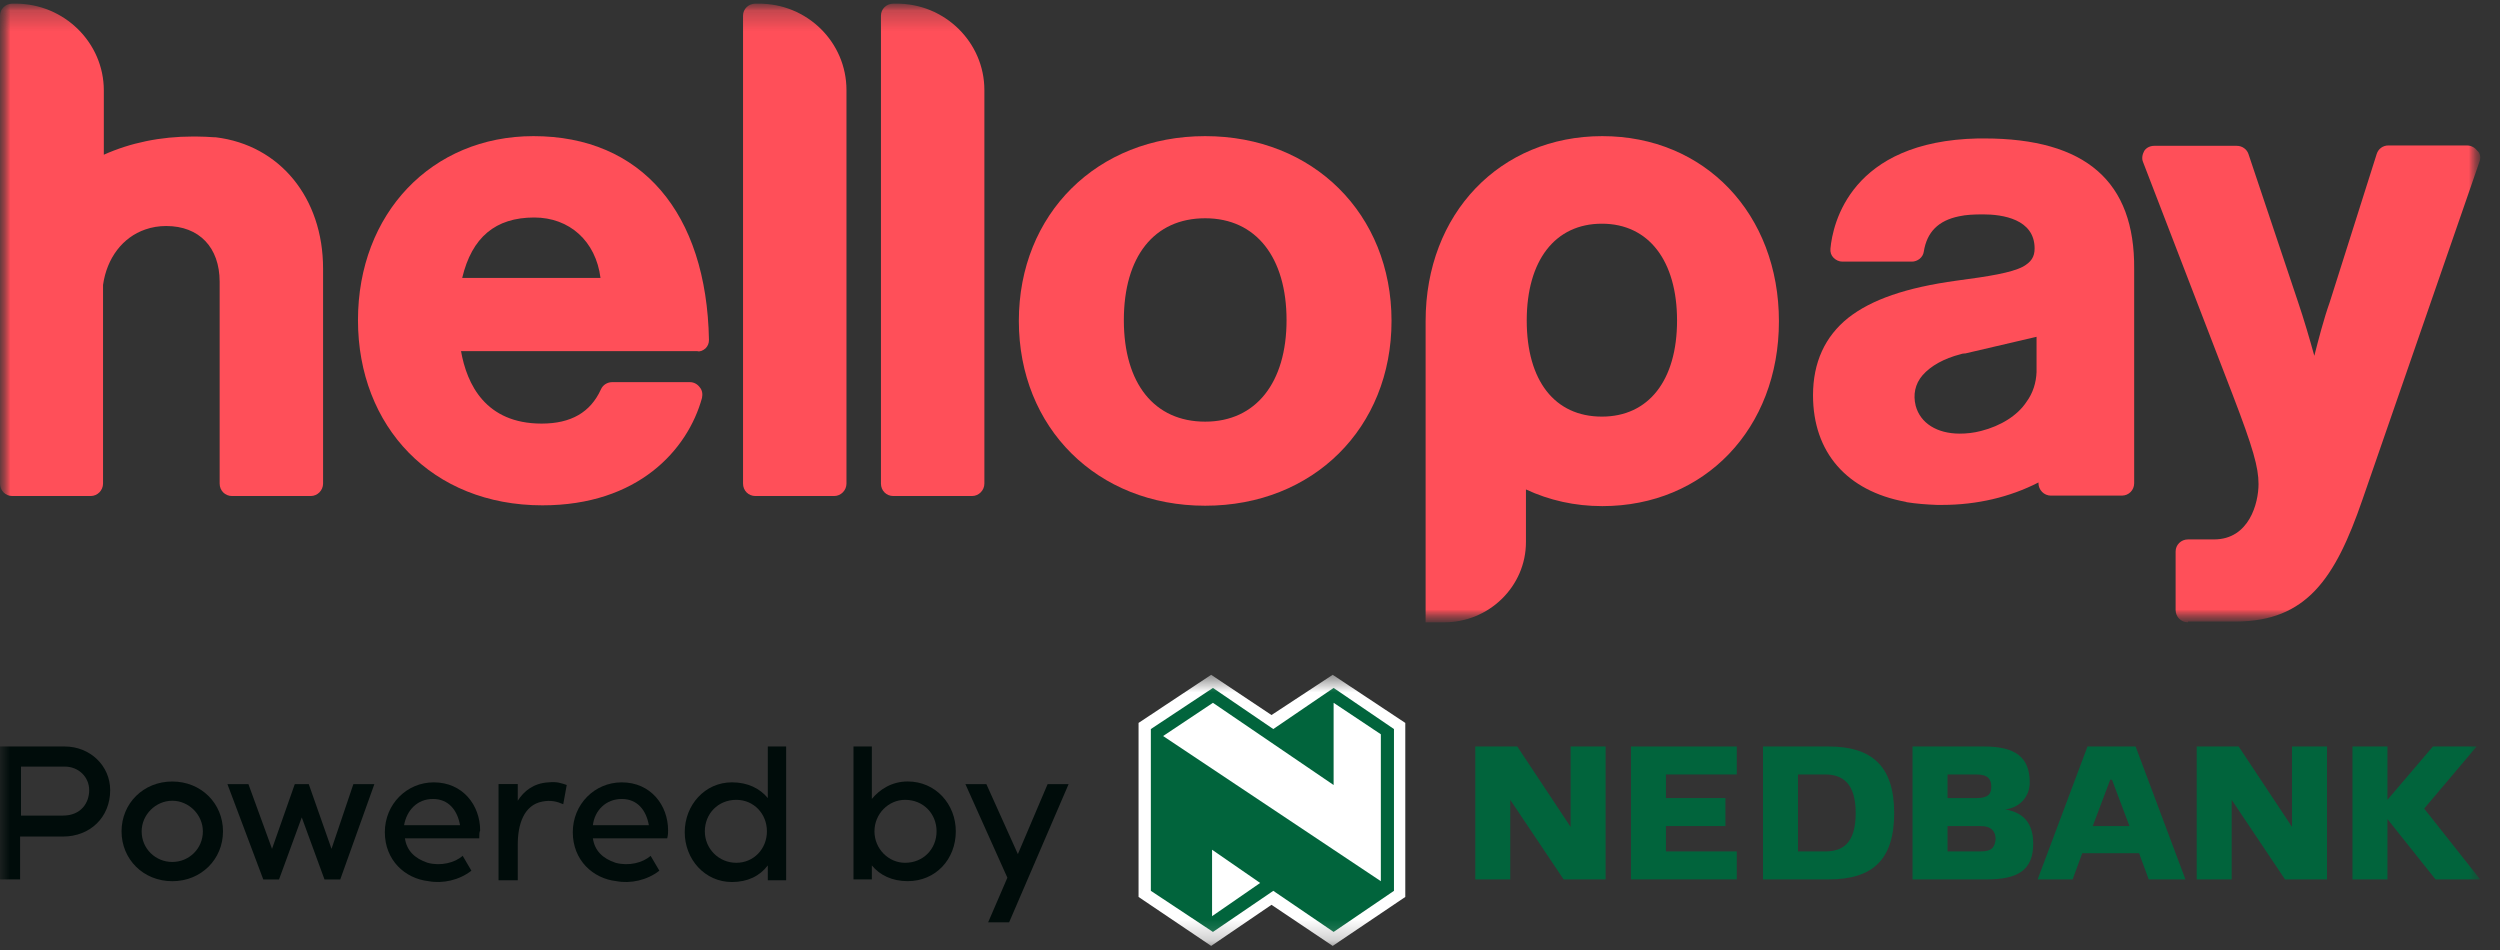 <svg width="121" height="46" viewBox="0 0 121 46" fill="none" xmlns="http://www.w3.org/2000/svg">
<rect x="0" y="0" width="121" height="46" fill="#333333" stroke="none"/>
<mask id="mask0_676_614" style="mask-type:luminance" maskUnits="userSpaceOnUse" x="0" y="0" width="121" height="31">
<path d="M120.038 0.157H0V30.101H120.038V0.157Z" fill="white"/>
</mask>
<g mask="url(#mask0_676_614)">
<mask id="mask1_676_614" style="mask-type:luminance" maskUnits="userSpaceOnUse" x="0" y="0" width="121" height="31">
<path d="M120.038 0.158H0V30.102H120.038V0.158Z" fill="white"/>
</mask>
<g mask="url(#mask1_676_614)">
<path d="M120.019 7.79L114.338 24.196C113.025 28.002 111.638 30.083 108.188 30.083H105.9V30.121C105.563 30.121 105.3 29.858 105.3 29.521V26.69C105.3 26.371 105.563 26.108 105.9 26.108H107.157C108.863 26.108 109.313 24.346 109.313 23.427C109.313 22.621 109.05 21.683 108.057 19.096L103.725 7.846C103.65 7.677 103.688 7.471 103.782 7.302C103.894 7.133 104.082 7.058 104.269 7.058H108.263C108.525 7.058 108.75 7.227 108.825 7.452L111.225 14.615C111.507 15.44 111.807 16.471 112.013 17.221C112.2 16.49 112.463 15.458 112.763 14.615L115.032 7.452C115.107 7.208 115.332 7.04 115.594 7.04H119.4C119.588 7.04 119.775 7.133 119.888 7.283C120.038 7.396 120.075 7.602 120.019 7.79Z" fill="#FF4F59"/>
</g>
<mask id="mask2_676_614" style="mask-type:luminance" maskUnits="userSpaceOnUse" x="0" y="0" width="121" height="31">
<path d="M120.038 0.158H0V30.102H120.038V0.158Z" fill="white"/>
</mask>
<g mask="url(#mask2_676_614)">
<path d="M15.637 13.001V23.407C15.637 23.726 15.375 24.008 15.037 24.008H11.231C10.894 24.008 10.631 23.745 10.631 23.407V13.639C10.631 11.97 9.637 10.939 8.044 10.939C7.688 10.939 7.35 10.995 7.031 11.107C5.944 11.482 5.175 12.476 4.987 13.789V23.407C4.987 23.726 4.725 24.008 4.388 24.008H0.6C0.263 24.008 0 23.745 0 23.407V0.758C0 0.439 0.263 0.176 0.6 0.176H0.75C3.112 0.176 5.025 2.07 5.025 4.376V7.489C6.319 6.908 7.781 6.608 9.319 6.608H9.506C9.806 6.608 10.106 6.626 10.387 6.645H10.444C13.537 7.02 15.637 9.57 15.637 13.001Z" fill="#FF4F59"/>
</g>
<mask id="mask3_676_614" style="mask-type:luminance" maskUnits="userSpaceOnUse" x="0" y="0" width="121" height="31">
<path d="M120.038 0.158H0V30.102H120.038V0.158Z" fill="white"/>
</mask>
<g mask="url(#mask3_676_614)">
<path d="M34.145 16.864C34.257 16.752 34.314 16.621 34.314 16.452C34.201 10.283 31.032 6.589 25.82 6.589C20.889 6.589 17.326 10.339 17.326 15.496C17.326 20.652 20.907 24.458 26.251 24.458C30.882 24.458 33.282 21.777 33.976 19.264C34.014 19.077 33.995 18.889 33.864 18.739C33.751 18.589 33.582 18.496 33.395 18.496H29.626C29.401 18.496 29.176 18.627 29.082 18.852C28.576 19.958 27.639 20.502 26.214 20.502C23.495 20.502 22.595 18.589 22.314 16.996H33.751C33.864 17.033 34.014 16.977 34.145 16.864ZM25.857 10.527C27.564 10.527 28.839 11.671 29.064 13.452H22.37C22.839 11.483 23.982 10.527 25.857 10.527Z" fill="#FF4F59"/>
</g>
<mask id="mask4_676_614" style="mask-type:luminance" maskUnits="userSpaceOnUse" x="0" y="0" width="121" height="31">
<path d="M120.038 0.158H0V30.102H120.038V0.158Z" fill="white"/>
</mask>
<g mask="url(#mask4_676_614)">
<path d="M40.969 4.358V23.408C40.969 23.726 40.707 24.008 40.369 24.008H36.563C36.225 24.008 35.963 23.745 35.963 23.408V0.758C35.963 0.439 36.225 0.176 36.563 0.176H36.694C39.075 0.158 40.969 2.051 40.969 4.358Z" fill="#FF4F59"/>
</g>
<mask id="mask5_676_614" style="mask-type:luminance" maskUnits="userSpaceOnUse" x="0" y="0" width="121" height="31">
<path d="M120.038 0.158H0V30.102H120.038V0.158Z" fill="white"/>
</mask>
<g mask="url(#mask5_676_614)">
<path d="M47.644 4.358V23.408C47.644 23.726 47.381 24.008 47.044 24.008H43.238C42.9 24.008 42.638 23.745 42.638 23.408V0.758C42.638 0.439 42.9 0.176 43.238 0.176H43.369C45.731 0.158 47.644 2.051 47.644 4.358Z" fill="#FF4F59"/>
</g>
<mask id="mask6_676_614" style="mask-type:luminance" maskUnits="userSpaceOnUse" x="0" y="0" width="121" height="31">
<path d="M120.038 0.158H0V30.102H120.038V0.158Z" fill="white"/>
</mask>
<g mask="url(#mask6_676_614)">
<path d="M58.331 6.589C53.1 6.589 49.312 10.358 49.312 15.533C49.312 20.708 53.1 24.477 58.331 24.477C63.562 24.477 67.35 20.708 67.35 15.533C67.35 10.358 63.562 6.589 58.331 6.589ZM58.331 20.408C55.875 20.408 54.394 18.571 54.394 15.496C54.394 12.421 55.856 10.564 58.331 10.564C60.806 10.564 62.269 12.477 62.269 15.496C62.269 18.514 60.788 20.408 58.331 20.408Z" fill="#FF4F59"/>
</g>
<mask id="mask7_676_614" style="mask-type:luminance" maskUnits="userSpaceOnUse" x="0" y="0" width="121" height="31">
<path d="M120.038 0.158H0V30.102H120.038V0.158Z" fill="white"/>
</mask>
<g mask="url(#mask7_676_614)">
<path d="M77.55 6.589C72.6 6.589 69 10.339 69 15.533V30.121H69.9C72.075 30.121 73.856 28.377 73.856 26.239V23.689C74.981 24.214 76.219 24.496 77.55 24.496C82.5 24.496 86.1 20.746 86.1 15.552C86.1 10.358 82.519 6.589 77.55 6.589ZM77.531 20.164C75.244 20.164 73.894 18.421 73.894 15.514C73.894 12.608 75.263 10.827 77.531 10.827C79.8 10.827 81.169 12.627 81.169 15.514C81.169 18.402 79.8 20.164 77.531 20.164Z" fill="#FF4F59"/>
</g>
<mask id="mask8_676_614" style="mask-type:luminance" maskUnits="userSpaceOnUse" x="0" y="0" width="121" height="31">
<path d="M120.038 0.158H0V30.102H120.038V0.158Z" fill="white"/>
</mask>
<g mask="url(#mask8_676_614)">
<path d="M96.037 6.701H95.737C89.569 6.832 88.706 10.826 88.594 12.026C88.575 12.213 88.631 12.363 88.744 12.476C88.856 12.588 89.006 12.663 89.175 12.663H92.531C92.812 12.663 93.075 12.457 93.112 12.176C93.263 11.238 93.806 10.676 94.819 10.469C95.156 10.394 95.531 10.376 95.981 10.376C96.919 10.376 98.475 10.601 98.475 12.026C98.475 12.438 98.306 12.682 97.912 12.907C97.331 13.207 96.263 13.376 94.706 13.582C92.25 13.919 90.581 14.501 89.456 15.382C88.331 16.282 87.75 17.538 87.75 19.132C87.75 21.888 89.381 23.763 92.231 24.288C92.256 24.301 92.275 24.307 92.287 24.307C92.756 24.382 93.244 24.419 93.75 24.438H93.994C95.681 24.438 97.275 24.063 98.662 23.351V23.388C98.662 23.707 98.925 23.988 99.263 23.988H102.694C103.031 23.988 103.294 23.726 103.294 23.388V13.019C103.331 8.782 100.95 6.701 96.037 6.701ZM98.081 19.451C97.65 20.107 96.844 20.613 95.888 20.857C95.531 20.951 95.175 20.988 94.856 20.988C93.75 20.988 92.944 20.482 92.719 19.638C92.588 19.113 92.681 18.588 93.056 18.157C93.45 17.707 94.088 17.351 94.894 17.144C94.95 17.126 95.006 17.107 95.081 17.107H95.119L98.569 16.301V18.007C98.55 18.513 98.4 19.019 98.081 19.451Z" fill="#FF4F59"/>
</g>
</g>
<mask id="mask9_676_614" style="mask-type:luminance" maskUnits="userSpaceOnUse" x="0" y="32" width="121" height="14">
<path d="M120.037 32.661H0V45.782H120.037V32.661Z" fill="white"/>
</mask>
<g mask="url(#mask9_676_614)">
<path d="M5.333 38.246C5.333 39.558 4.36 40.489 3.047 40.489H0.973V42.563H0V36.13H3.132C4.36 36.13 5.333 37.061 5.333 38.246ZM4.317 38.246C4.317 37.611 3.809 37.103 3.132 37.103H1.016V39.474H3.047C3.936 39.474 4.317 38.839 4.317 38.246Z" fill="#000C0A"/>
</g>
<mask id="mask10_676_614" style="mask-type:luminance" maskUnits="userSpaceOnUse" x="0" y="32" width="121" height="14">
<path d="M120.037 32.661H0V45.782H120.037V32.661Z" fill="white"/>
</mask>
<g mask="url(#mask10_676_614)">
<path d="M5.883 40.238C5.883 38.883 6.941 37.825 8.338 37.825C9.734 37.825 10.793 38.883 10.793 40.238C10.793 41.592 9.734 42.65 8.338 42.65C6.941 42.65 5.883 41.592 5.883 40.238ZM9.819 40.238C9.819 39.434 9.142 38.756 8.338 38.756C7.534 38.756 6.856 39.434 6.856 40.238C6.856 41.084 7.534 41.719 8.338 41.719C9.142 41.719 9.819 41.084 9.819 40.238Z" fill="#000C0A"/>
</g>
<mask id="mask11_676_614" style="mask-type:luminance" maskUnits="userSpaceOnUse" x="0" y="32" width="121" height="14">
<path d="M120.037 32.661H0V45.782H120.037V32.661Z" fill="white"/>
</mask>
<g mask="url(#mask11_676_614)">
<path d="M11.008 37.953H12.024L13.166 41.085L14.267 37.953H14.944L16.045 41.085L17.103 37.953H18.119L16.468 42.566H15.706L14.605 39.561L13.505 42.566H12.743L11.008 37.953Z" fill="#000C0A"/>
</g>
<mask id="mask12_676_614" style="mask-type:luminance" maskUnits="userSpaceOnUse" x="0" y="32" width="121" height="14">
<path d="M120.037 32.661H0V45.782H120.037V32.661Z" fill="white"/>
</mask>
<g mask="url(#mask12_676_614)">
<path d="M23.197 40.575H19.599C19.684 41.167 20.065 41.548 20.7 41.76C21.335 41.929 22.012 41.76 22.393 41.421L22.816 42.141C22.224 42.606 21.419 42.776 20.742 42.649C19.599 42.522 18.626 41.633 18.626 40.278C18.626 38.924 19.684 37.866 20.996 37.866C22.393 37.866 23.239 38.966 23.239 40.194C23.197 40.278 23.197 40.405 23.197 40.575ZM19.557 39.94H22.266C22.139 39.22 21.716 38.67 20.954 38.67C20.192 38.67 19.684 39.22 19.557 39.94Z" fill="#000C0A"/>
</g>
<mask id="mask13_676_614" style="mask-type:luminance" maskUnits="userSpaceOnUse" x="0" y="32" width="121" height="14">
<path d="M120.037 32.661H0V45.782H120.037V32.661Z" fill="white"/>
</mask>
<g mask="url(#mask13_676_614)">
<path d="M27.43 37.993L27.261 38.924C26.965 38.797 26.669 38.712 26.245 38.797C25.356 38.966 25.06 39.897 25.06 40.871V42.606H24.129V37.95H25.06V38.755C25.356 38.289 25.822 37.908 26.541 37.866C26.965 37.823 27.176 37.908 27.43 37.993Z" fill="#000C0A"/>
</g>
<mask id="mask14_676_614" style="mask-type:luminance" maskUnits="userSpaceOnUse" x="0" y="32" width="121" height="14">
<path d="M120.037 32.661H0V45.782H120.037V32.661Z" fill="white"/>
</mask>
<g mask="url(#mask14_676_614)">
<path d="M32.294 40.575H28.696C28.781 41.168 29.162 41.549 29.797 41.76C30.431 41.929 31.109 41.76 31.49 41.422L31.913 42.141C31.32 42.607 30.516 42.776 29.839 42.649C28.696 42.522 27.723 41.633 27.723 40.279C27.723 38.924 28.781 37.866 30.093 37.866C31.49 37.866 32.336 38.967 32.336 40.194C32.336 40.279 32.336 40.406 32.294 40.575ZM28.696 39.94H31.405C31.278 39.221 30.855 38.67 30.093 38.67C29.331 38.67 28.781 39.221 28.696 39.94Z" fill="#000C0A"/>
</g>
<mask id="mask15_676_614" style="mask-type:luminance" maskUnits="userSpaceOnUse" x="0" y="32" width="121" height="14">
<path d="M120.037 32.661H0V45.782H120.037V32.661Z" fill="white"/>
</mask>
<g mask="url(#mask15_676_614)">
<path d="M38.05 36.13V42.606H37.162V41.886C36.781 42.394 36.188 42.69 35.426 42.69C34.114 42.69 33.141 41.59 33.141 40.278C33.141 38.966 34.114 37.865 35.426 37.865C36.188 37.865 36.781 38.161 37.162 38.627V36.13H38.05ZM37.119 40.236C37.119 39.389 36.484 38.712 35.638 38.712C34.749 38.712 34.114 39.389 34.114 40.236C34.114 41.082 34.791 41.759 35.638 41.759C36.484 41.759 37.119 41.082 37.119 40.236Z" fill="#000C0A"/>
</g>
<mask id="mask16_676_614" style="mask-type:luminance" maskUnits="userSpaceOnUse" x="0" y="32" width="121" height="14">
<path d="M120.037 32.661H0V45.782H120.037V32.661Z" fill="white"/>
</mask>
<g mask="url(#mask16_676_614)">
<path d="M46.261 40.236C46.261 41.59 45.287 42.648 43.933 42.648C43.171 42.648 42.578 42.352 42.197 41.886V42.563H41.309V36.13H42.197V38.669C42.578 38.204 43.171 37.823 43.933 37.823C45.287 37.823 46.261 38.923 46.261 40.236ZM45.33 40.236C45.33 39.389 44.695 38.712 43.806 38.712C43.002 38.712 42.324 39.389 42.324 40.236C42.324 41.082 43.002 41.759 43.806 41.759C44.695 41.759 45.33 41.082 45.33 40.236Z" fill="#000C0A"/>
</g>
<mask id="mask17_676_614" style="mask-type:luminance" maskUnits="userSpaceOnUse" x="0" y="32" width="121" height="14">
<path d="M120.037 32.661H0V45.782H120.037V32.661Z" fill="white"/>
</mask>
<g mask="url(#mask17_676_614)">
<path d="M51.72 37.953L48.842 44.64H47.826L48.757 42.481L46.726 37.953H47.741L49.265 41.339L50.704 37.953H51.72Z" fill="#000C0A"/>
</g>
<mask id="mask18_676_614" style="mask-type:luminance" maskUnits="userSpaceOnUse" x="0" y="32" width="121" height="14">
<path d="M120.037 32.661H0V45.782H120.037V32.661Z" fill="white"/>
</mask>
<g mask="url(#mask18_676_614)">
<path d="M58.62 32.661L55.106 34.989V43.412L58.62 45.782L61.54 43.793L64.503 45.782L68.016 43.412V34.989L64.503 32.661L61.54 34.608L58.62 32.661Z" fill="white"/>
</g>
<mask id="mask19_676_614" style="mask-type:luminance" maskUnits="userSpaceOnUse" x="0" y="32" width="121" height="14">
<path d="M120.037 32.661H0V45.782H120.037V32.661Z" fill="white"/>
</mask>
<g mask="url(#mask19_676_614)">
<path d="M58.664 41.127L60.992 42.735L58.664 44.343V41.127ZM67.468 35.286L64.547 33.296L61.627 35.286L58.706 33.296L55.701 35.286V43.116L58.706 45.105L61.627 43.116L64.547 45.105L67.468 43.116V35.286ZM64.547 37.995V34.016L66.833 35.54V42.651L56.294 35.624L58.706 34.016L64.547 37.995Z" fill="#01643C"/>
</g>
<mask id="mask20_676_614" style="mask-type:luminance" maskUnits="userSpaceOnUse" x="0" y="32" width="121" height="14">
<path d="M120.037 32.661H0V45.782H120.037V32.661Z" fill="white"/>
</mask>
<g mask="url(#mask20_676_614)">
<path d="M110.934 40.024L108.352 36.13H106.32V42.563H108.013V38.712L110.595 42.563H112.627V36.13H110.934V40.024Z" fill="#01643C"/>
</g>
<mask id="mask21_676_614" style="mask-type:luminance" maskUnits="userSpaceOnUse" x="0" y="32" width="121" height="14">
<path d="M120.037 32.661H0V45.782H120.037V32.661Z" fill="white"/>
</mask>
<g mask="url(#mask21_676_614)">
<path d="M101.289 39.982L102.135 37.738H102.22L103.066 39.982H101.289ZM101.035 36.13L98.622 42.563H100.315L100.781 41.294H103.532L103.998 42.563H105.775L103.363 36.13H101.035Z" fill="#01643C"/>
</g>
<mask id="mask22_676_614" style="mask-type:luminance" maskUnits="userSpaceOnUse" x="0" y="32" width="121" height="14">
<path d="M120.037 32.661H0V45.782H120.037V32.661Z" fill="white"/>
</mask>
<g mask="url(#mask22_676_614)">
<path d="M117.33 39.135L119.87 36.13H117.753L115.552 38.712V36.13H113.859V42.563H115.552V39.643L117.88 42.563H120.039L117.33 39.135Z" fill="#01643C"/>
</g>
<mask id="mask23_676_614" style="mask-type:luminance" maskUnits="userSpaceOnUse" x="0" y="32" width="121" height="14">
<path d="M120.037 32.661H0V45.782H120.037V32.661Z" fill="white"/>
</mask>
<g mask="url(#mask23_676_614)">
<path d="M76.018 40.024L73.436 36.13H71.404V42.563H73.097V38.712L75.679 42.563H77.711V36.13H76.018V40.024Z" fill="#01643C"/>
</g>
<mask id="mask24_676_614" style="mask-type:luminance" maskUnits="userSpaceOnUse" x="0" y="32" width="121" height="14">
<path d="M120.037 32.661H0V45.782H120.037V32.661Z" fill="white"/>
</mask>
<g mask="url(#mask24_676_614)">
<path d="M95.869 41.209H94.26V39.982H95.869C96.419 39.982 96.588 40.278 96.588 40.617C96.546 40.955 96.461 41.209 95.869 41.209ZM94.26 37.484H95.657C96.25 37.484 96.377 37.738 96.377 38.077C96.377 38.416 96.25 38.627 95.657 38.627H94.26V37.484ZM97.054 39.177C97.731 39.093 98.239 38.585 98.239 37.865C98.239 36.638 97.52 36.13 96.038 36.13H92.567V42.563H96.165C97.689 42.563 98.408 42.098 98.408 40.828C98.408 39.728 97.816 39.304 97.054 39.177Z" fill="#01643C"/>
</g>
<mask id="mask25_676_614" style="mask-type:luminance" maskUnits="userSpaceOnUse" x="0" y="32" width="121" height="14">
<path d="M120.037 32.661H0V45.782H120.037V32.661Z" fill="white"/>
</mask>
<g mask="url(#mask25_676_614)">
<path d="M88.334 41.209H87.022V37.484H88.334C89.138 37.484 89.816 37.865 89.816 39.347C89.816 40.828 89.181 41.209 88.334 41.209ZM88.504 36.13H85.329V42.563H88.504C90.662 42.563 91.678 41.59 91.678 39.347C91.678 37.103 90.62 36.13 88.504 36.13Z" fill="#01643C"/>
</g>
<mask id="mask26_676_614" style="mask-type:luminance" maskUnits="userSpaceOnUse" x="0" y="32" width="121" height="14">
<path d="M120.037 32.661H0V45.782H120.037V32.661Z" fill="white"/>
</mask>
<g mask="url(#mask26_676_614)">
<path d="M78.939 42.563H84.06V41.209H80.632V39.982H83.51V38.627H80.632V37.484H84.06V36.13H78.939V42.563Z" fill="#01643C"/>
</g>
</svg>
